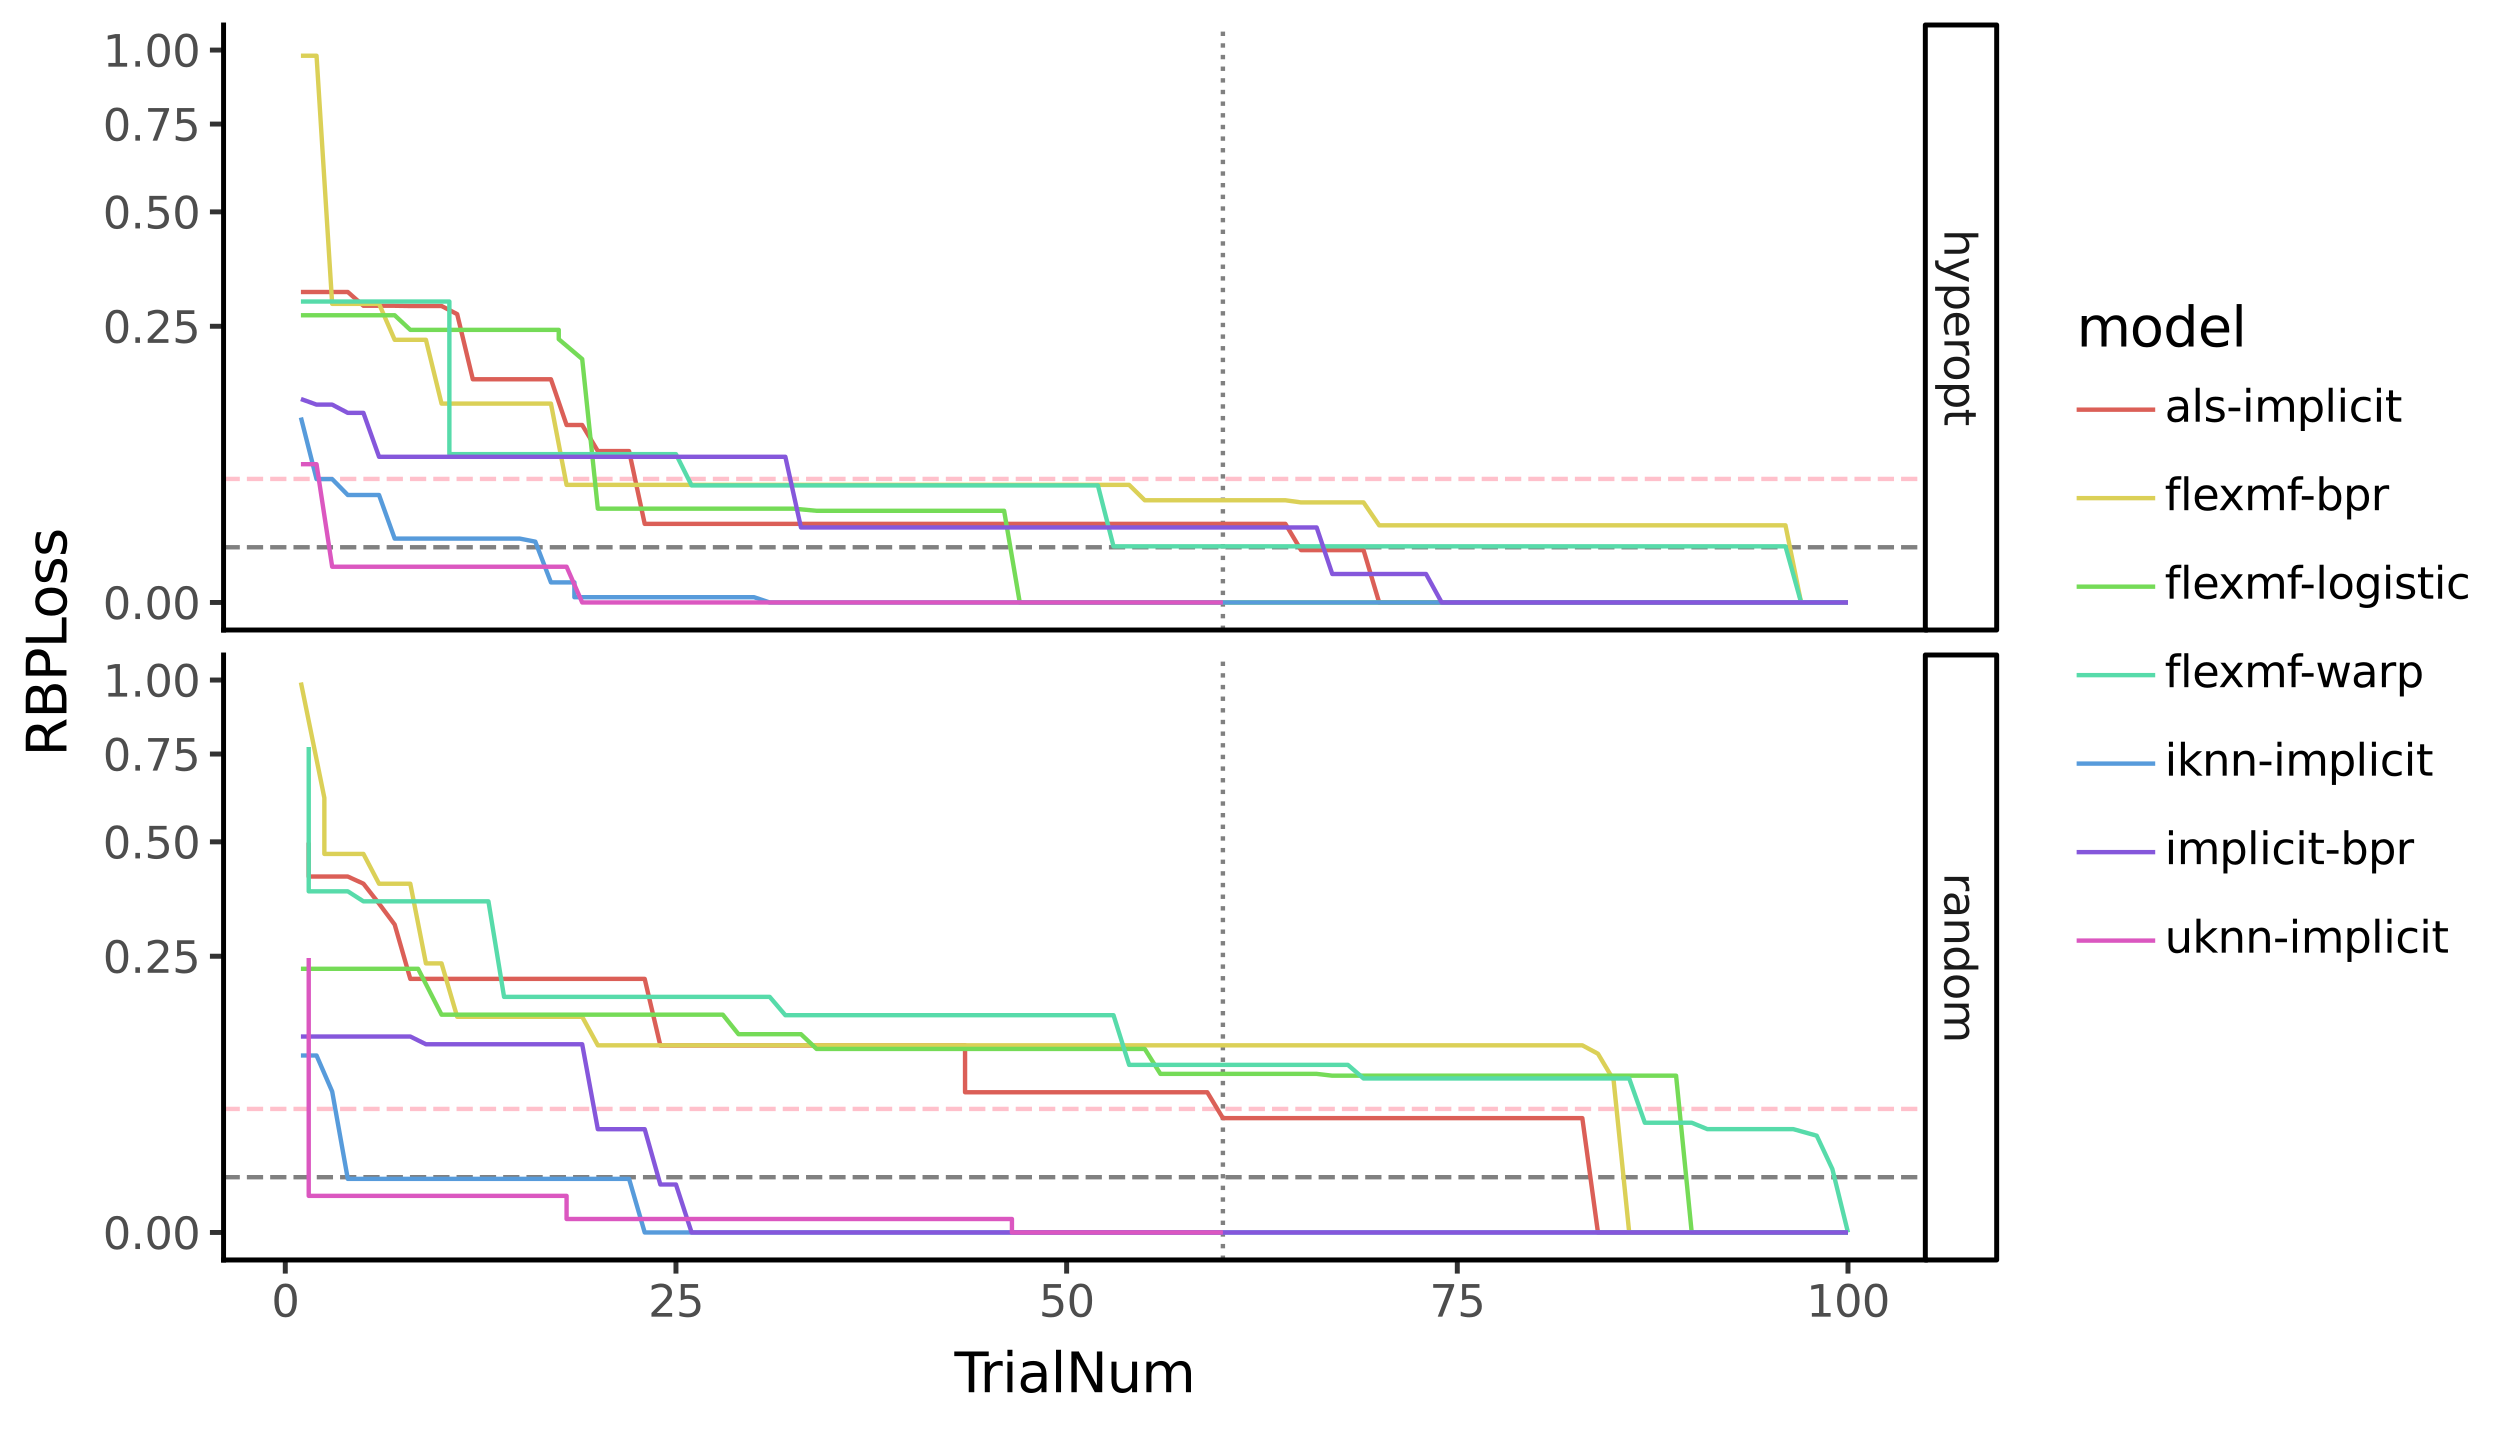 <svg xmlns:xlink="http://www.w3.org/1999/xlink" xmlns="http://www.w3.org/2000/svg" width="504pt" height="288pt" viewBox="0 0 504 288" version="1.1">
 <defs>
  <style type="text/css">*{stroke-linejoin: round; stroke-linecap: butt}</style>
 </defs>
 <g id="figure_1">
  <g id="patch_1">
   <path d="M 0 288  L 504 288  L 504 0  L 0 0  z " style="fill: #ffffff; stroke: #ffffff; stroke-linejoin: miter"/>
  </g>
  <g id="axes_1">
   <g id="patch_2">
    <path d="M 45.07 127.004  L 388.146 127.004  L 388.146 5.04  L 45.07 5.04  z " style="fill: #ffffff"/>
   </g>
   <g id="matplotlib.axis_1">
    <g id="xtick_1"/>
    <g id="xtick_2"/>
    <g id="xtick_3"/>
    <g id="xtick_4"/>
    <g id="xtick_5"/>
    <g id="xtick_6"/>
    <g id="xtick_7"/>
    <g id="xtick_8"/>
    <g id="xtick_9"/>
   </g>
   <g id="matplotlib.axis_2">
    <g id="ytick_1">
     <g id="line2d_1">
      <path d="M 45.07 121.46  " style="fill: none; stroke: #333333; stroke-width: 1.5; stroke-linecap: square"/>
      <defs>
       <path id="me109f61327" d="M 0 0  L -2.75 0  " style="stroke: #333333"/>
      </defs>
      <g>
       <use xlink:href="#me109f61327" x="45.07" y="121.46" style="fill: #333333; stroke: #333333"/>
      </g>
     </g>
     <g id="text_1">
      <!-- 0.00 -->
      <g style="fill: #4d4d4d" transform="translate(20.726 124.803) scale(0.088 -0.088)">
       <defs>
        <path id="DejaVuSans-30" d="M 2034 4250  Q 1547 4250 1301 3770  Q 1056 3291 1056 2328  Q 1056 1369 1301 889  Q 1547 409 2034 409  Q 2525 409 2770 889  Q 3016 1369 3016 2328  Q 3016 3291 2770 3770  Q 2525 4250 2034 4250  z M 2034 4750  Q 2819 4750 3233 4129  Q 3647 3509 3647 2328  Q 3647 1150 3233 529  Q 2819 -91 2034 -91  Q 1250 -91 836 529  Q 422 1150 422 2328  Q 422 3509 836 4129  Q 1250 4750 2034 4750  z " transform="scale(0.016)"/>
        <path id="DejaVuSans-2e" d="M 684 794  L 1344 794  L 1344 0  L 684 0  L 684 794  z " transform="scale(0.016)"/>
       </defs>
       <use xlink:href="#DejaVuSans-30"/>
       <use xlink:href="#DejaVuSans-2e" transform="translate(63.623 0)"/>
       <use xlink:href="#DejaVuSans-30" transform="translate(95.41 0)"/>
       <use xlink:href="#DejaVuSans-30" transform="translate(159.033 0)"/>
      </g>
     </g>
    </g>
    <g id="ytick_2">
     <g id="line2d_2">
      <path d="M 45.07 65.776  " style="fill: none; stroke: #333333; stroke-width: 1.5; stroke-linecap: square"/>
      <g>
       <use xlink:href="#me109f61327" x="45.07" y="65.776" style="fill: #333333; stroke: #333333"/>
      </g>
     </g>
     <g id="text_2">
      <!-- 0.25 -->
      <g style="fill: #4d4d4d" transform="translate(20.726 69.119) scale(0.088 -0.088)">
       <defs>
        <path id="DejaVuSans-32" d="M 1228 531  L 3431 531  L 3431 0  L 469 0  L 469 531  Q 828 903 1448 1529  Q 2069 2156 2228 2338  Q 2531 2678 2651 2914  Q 2772 3150 2772 3378  Q 2772 3750 2511 3984  Q 2250 4219 1831 4219  Q 1534 4219 1204 4116  Q 875 4013 500 3803  L 500 4441  Q 881 4594 1212 4672  Q 1544 4750 1819 4750  Q 2544 4750 2975 4387  Q 3406 4025 3406 3419  Q 3406 3131 3298 2873  Q 3191 2616 2906 2266  Q 2828 2175 2409 1742  Q 1991 1309 1228 531  z " transform="scale(0.016)"/>
        <path id="DejaVuSans-35" d="M 691 4666  L 3169 4666  L 3169 4134  L 1269 4134  L 1269 2991  Q 1406 3038 1543 3061  Q 1681 3084 1819 3084  Q 2600 3084 3056 2656  Q 3513 2228 3513 1497  Q 3513 744 3044 326  Q 2575 -91 1722 -91  Q 1428 -91 1123 -41  Q 819 9 494 109  L 494 744  Q 775 591 1075 516  Q 1375 441 1709 441  Q 2250 441 2565 725  Q 2881 1009 2881 1497  Q 2881 1984 2565 2268  Q 2250 2553 1709 2553  Q 1456 2553 1204 2497  Q 953 2441 691 2322  L 691 4666  z " transform="scale(0.016)"/>
       </defs>
       <use xlink:href="#DejaVuSans-30"/>
       <use xlink:href="#DejaVuSans-2e" transform="translate(63.623 0)"/>
       <use xlink:href="#DejaVuSans-32" transform="translate(95.41 0)"/>
       <use xlink:href="#DejaVuSans-35" transform="translate(159.033 0)"/>
      </g>
     </g>
    </g>
    <g id="ytick_3">
     <g id="line2d_3">
      <path d="M 45.07 42.711  " style="fill: none; stroke: #333333; stroke-width: 1.5; stroke-linecap: square"/>
      <g>
       <use xlink:href="#me109f61327" x="45.07" y="42.711" style="fill: #333333; stroke: #333333"/>
      </g>
     </g>
     <g id="text_3">
      <!-- 0.50 -->
      <g style="fill: #4d4d4d" transform="translate(20.726 46.054) scale(0.088 -0.088)">
       <use xlink:href="#DejaVuSans-30"/>
       <use xlink:href="#DejaVuSans-2e" transform="translate(63.623 0)"/>
       <use xlink:href="#DejaVuSans-35" transform="translate(95.41 0)"/>
       <use xlink:href="#DejaVuSans-30" transform="translate(159.033 0)"/>
      </g>
     </g>
    </g>
    <g id="ytick_4">
     <g id="line2d_4">
      <path d="M 45.07 25.012  " style="fill: none; stroke: #333333; stroke-width: 1.5; stroke-linecap: square"/>
      <g>
       <use xlink:href="#me109f61327" x="45.07" y="25.012" style="fill: #333333; stroke: #333333"/>
      </g>
     </g>
     <g id="text_4">
      <!-- 0.75 -->
      <g style="fill: #4d4d4d" transform="translate(20.726 28.355) scale(0.088 -0.088)">
       <defs>
        <path id="DejaVuSans-37" d="M 525 4666  L 3525 4666  L 3525 4397  L 1831 0  L 1172 0  L 2766 4134  L 525 4134  L 525 4666  z " transform="scale(0.016)"/>
       </defs>
       <use xlink:href="#DejaVuSans-30"/>
       <use xlink:href="#DejaVuSans-2e" transform="translate(63.623 0)"/>
       <use xlink:href="#DejaVuSans-37" transform="translate(95.41 0)"/>
       <use xlink:href="#DejaVuSans-35" transform="translate(159.033 0)"/>
      </g>
     </g>
    </g>
    <g id="ytick_5">
     <g id="line2d_5">
      <path d="M 45.07 10.092  " style="fill: none; stroke: #333333; stroke-width: 1.5; stroke-linecap: square"/>
      <g>
       <use xlink:href="#me109f61327" x="45.07" y="10.092" style="fill: #333333; stroke: #333333"/>
      </g>
     </g>
     <g id="text_5">
      <!-- 1.00 -->
      <g style="fill: #4d4d4d" transform="translate(20.726 13.435) scale(0.088 -0.088)">
       <defs>
        <path id="DejaVuSans-31" d="M 794 531  L 1825 531  L 1825 4091  L 703 3866  L 703 4441  L 1819 4666  L 2450 4666  L 2450 531  L 3481 531  L 3481 0  L 794 0  L 794 531  z " transform="scale(0.016)"/>
       </defs>
       <use xlink:href="#DejaVuSans-31"/>
       <use xlink:href="#DejaVuSans-2e" transform="translate(63.623 0)"/>
       <use xlink:href="#DejaVuSans-30" transform="translate(95.41 0)"/>
       <use xlink:href="#DejaVuSans-30" transform="translate(159.033 0)"/>
      </g>
     </g>
    </g>
    <g id="ytick_6"/>
    <g id="ytick_7"/>
    <g id="ytick_8"/>
    <g id="ytick_9"/>
   </g>
   <g id="LineCollection_1">
    <path d="M 246.536 127.004  L 246.536 5.04  " clip-path="url(#p99838b6c69)" style="fill: none; stroke-dasharray: 0.886,1.462; stroke-dashoffset: 0; stroke: #808080; stroke-width: 0.886"/>
   </g>
   <g id="LineCollection_2">
    <path d="M 45.07 110.323  L 388.146 110.323  " clip-path="url(#p99838b6c69)" style="fill: none; stroke-dasharray: 3.279,1.418; stroke-dashoffset: 0; stroke: #808080; stroke-width: 0.886"/>
   </g>
   <g id="LineCollection_3">
    <path d="M 45.07 96.557  L 388.146 96.557  " clip-path="url(#p99838b6c69)" style="fill: none; stroke-dasharray: 3.279,1.418; stroke-dashoffset: 0; stroke: #ffc0cb; stroke-width: 0.886"/>
   </g>
   <g id="line2d_6">
    <path d="M 60.664 58.865  L 63.814 58.865  L 66.965 58.865  L 70.115 58.865  L 73.266 61.642  L 76.416 61.642  L 79.566 61.642  L 82.717 61.692  L 85.867 61.692  L 89.017 61.692  L 92.168 63.332  L 95.318 76.46  L 98.469 76.46  L 101.619 76.46  L 104.769 76.46  L 107.92 76.46  L 111.07 76.46  L 114.221 85.68  L 117.371 85.68  L 120.521 90.94  L 123.672 90.94  L 126.822 90.94  L 129.972 105.611  L 133.123 105.611  L 136.273 105.611  L 139.424 105.611  L 142.574 105.611  L 145.724 105.611  L 148.875 105.611  L 152.025 105.611  L 155.175 105.611  L 158.326 105.611  L 161.476 105.611  L 164.627 105.611  L 167.777 105.611  L 170.927 105.611  L 174.078 105.611  L 178.803 105.611  L 178.803 105.611  L 183.529 105.611  L 186.679 105.611  L 189.83 105.611  L 192.98 105.611  L 196.13 105.611  L 199.281 105.611  L 202.431 105.611  L 205.582 105.611  L 208.732 105.611  L 211.882 105.611  L 215.033 105.611  L 218.183 105.611  L 221.333 105.611  L 224.484 105.611  L 227.634 105.611  L 230.785 105.611  L 233.935 105.611  L 237.085 105.611  L 240.236 105.611  L 243.386 105.611  L 246.536 105.611  L 249.687 105.611  L 254.412 105.611  L 254.412 105.611  L 259.138 105.611  L 262.288 110.902  L 265.439 110.902  L 268.589 110.902  L 271.74 110.902  L 274.89 110.902  L 278.04 121.46  L 281.191 121.46  L 284.341 121.46  L 287.491 121.46  L 290.642 121.46  L 293.792 121.46  L 296.943 121.46  L 300.093 121.46  L 303.243 121.46  L 306.394 121.46  L 309.544 121.46  L 312.694 121.46  L 315.845 121.46  L 320.57 121.46  L 320.57 121.46  L 325.296 121.46  L 328.446 121.46  L 331.597 121.46  L 334.747 121.46  L 337.898 121.46  L 341.048 121.46  L 344.198 121.46  L 347.349 121.46  L 350.499 121.46  L 353.649 121.46  L 356.8 121.46  L 359.95 121.46  L 363.101 121.46  L 366.251 121.46  L 369.401 121.46  L 372.552 121.46  " clip-path="url(#p99838b6c69)" style="fill: none; stroke: #db5f57; stroke-width: 0.886"/>
   </g>
   <g id="line2d_7">
    <path d="M 60.664 11.239  L 63.814 11.239  L 66.965 61.259  L 70.115 61.259  L 73.266 61.259  L 76.416 61.259  L 79.566 68.508  L 82.717 68.508  L 85.867 68.508  L 89.017 81.367  L 92.168 81.367  L 95.318 81.367  L 98.469 81.367  L 101.619 81.367  L 104.769 81.367  L 107.92 81.367  L 111.07 81.367  L 114.221 97.754  L 117.371 97.754  L 120.521 97.754  L 123.672 97.754  L 126.822 97.754  L 129.972 97.754  L 134.698 97.754  L 134.698 97.754  L 139.424 97.754  L 142.574 97.754  L 145.724 97.754  L 148.875 97.754  L 152.025 97.754  L 155.175 97.754  L 158.326 97.754  L 161.476 97.754  L 164.627 97.754  L 167.777 97.754  L 170.927 97.754  L 174.078 97.754  L 177.228 97.754  L 180.379 97.754  L 183.529 97.754  L 186.679 97.754  L 189.83 97.754  L 192.98 97.754  L 196.13 97.754  L 199.281 97.754  L 202.431 97.754  L 205.582 97.754  L 208.732 97.754  L 211.882 97.754  L 215.033 97.754  L 218.183 97.754  L 221.333 97.754  L 224.484 97.754  L 227.634 97.754  L 230.785 100.855  L 233.935 100.855  L 237.085 100.855  L 240.236 100.855  L 243.386 100.855  L 246.536 100.855  L 249.687 100.855  L 252.837 100.855  L 255.988 100.855  L 259.138 100.855  L 262.288 101.29  L 265.439 101.29  L 268.589 101.29  L 271.74 101.29  L 274.89 101.29  L 278.04 105.904  L 281.191 105.904  L 284.341 105.904  L 289.067 105.904  L 289.067 105.904  L 293.792 105.904  L 296.943 105.904  L 300.093 105.904  L 303.243 105.904  L 306.394 105.904  L 311.119 105.904  L 311.119 105.904  L 315.845 105.904  L 318.995 105.904  L 322.146 105.904  L 325.296 105.904  L 328.446 105.904  L 331.597 105.904  L 334.747 105.904  L 339.473 105.904  L 339.473 105.904  L 344.198 105.904  L 347.349 105.904  L 350.499 105.904  L 353.649 105.904  L 356.8 105.904  L 359.95 105.904  L 363.101 121.46  L 366.251 121.46  L 369.401 121.46  L 372.552 121.46  " clip-path="url(#p99838b6c69)" style="fill: none; stroke: #dbd057; stroke-width: 0.886"/>
   </g>
   <g id="line2d_8">
    <path d="M 60.664 63.558  L 63.814 63.558  L 66.965 63.558  L 70.115 63.558  L 73.266 63.558  L 76.416 63.558  L 79.566 63.558  L 82.717 66.501  L 85.867 66.501  L 89.017 66.501  L 92.168 66.501  L 95.318 66.501  L 98.469 66.501  L 101.619 66.501  L 104.769 66.501  L 107.92 66.501  L 112.645 66.501  L 112.645 68.38  L 117.371 72.39  L 120.521 102.542  L 123.672 102.542  L 126.822 102.542  L 129.972 102.542  L 133.123 102.542  L 136.273 102.542  L 139.424 102.542  L 142.574 102.542  L 145.724 102.542  L 148.875 102.542  L 152.025 102.542  L 155.175 102.542  L 159.901 102.542  L 159.901 102.542  L 164.627 102.978  L 169.352 102.978  L 169.352 102.978  L 174.078 102.978  L 177.228 102.978  L 180.379 102.978  L 183.529 102.978  L 186.679 102.978  L 189.83 102.978  L 192.98 102.978  L 196.13 102.978  L 199.281 102.978  L 202.431 102.978  L 205.582 121.46  L 208.732 121.46  L 211.882 121.46  L 215.033 121.46  L 218.183 121.46  L 221.333 121.46  L 224.484 121.46  L 227.634 121.46  L 230.785 121.46  L 235.51 121.46  L 235.51 121.46  L 240.236 121.46  L 243.386 121.46  L 246.536 121.46  L 249.687 121.46  L 252.837 121.46  L 255.988 121.46  L 259.138 121.46  L 263.864 121.46  L 263.864 121.46  L 268.589 121.46  L 271.74 121.46  L 274.89 121.46  L 279.615 121.46  L 279.615 121.46  L 284.341 121.46  L 287.491 121.46  L 290.642 121.46  L 293.792 121.46  L 298.518 121.46  L 298.518 121.46  L 303.243 121.46  L 306.394 121.46  L 309.544 121.46  L 312.694 121.46  L 315.845 121.46  L 318.995 121.46  L 322.146 121.46  L 325.296 121.46  L 328.446 121.46  L 331.597 121.46  L 334.747 121.46  L 337.898 121.46  L 341.048 121.46  L 344.198 121.46  L 347.349 121.46  L 350.499 121.46  L 353.649 121.46  L 356.8 121.46  L 359.95 121.46  L 363.101 121.46  L 366.251 121.46  L 370.977 121.46  L 370.977 121.46  " clip-path="url(#p99838b6c69)" style="fill: none; stroke: #75db57; stroke-width: 0.886"/>
   </g>
   <g id="line2d_9">
    <path d="M 60.664 60.788  L 63.814 60.788  L 66.965 60.788  L 70.115 60.788  L 73.266 60.788  L 77.991 60.788  L 77.991 60.788  L 82.717 60.788  L 85.867 60.788  L 90.593 60.788  L 90.593 91.554  L 95.318 91.554  L 98.469 91.554  L 101.619 91.554  L 104.769 91.554  L 107.92 91.554  L 111.07 91.554  L 114.221 91.554  L 117.371 91.554  L 120.521 91.554  L 123.672 91.554  L 126.822 91.554  L 129.972 91.554  L 133.123 91.554  L 136.273 91.554  L 139.424 97.858  L 142.574 97.858  L 145.724 97.858  L 148.875 97.858  L 152.025 97.858  L 155.175 97.858  L 158.326 97.858  L 161.476 97.858  L 164.627 97.858  L 167.777 97.858  L 170.927 97.858  L 174.078 97.858  L 177.228 97.858  L 180.379 97.858  L 183.529 97.858  L 186.679 97.858  L 189.83 97.858  L 192.98 97.858  L 196.13 97.858  L 199.281 97.858  L 202.431 97.858  L 205.582 97.858  L 208.732 97.858  L 211.882 97.858  L 215.033 97.858  L 218.183 97.858  L 221.333 97.858  L 224.484 110.142  L 227.634 110.142  L 230.785 110.142  L 233.935 110.142  L 237.085 110.142  L 240.236 110.142  L 243.386 110.142  L 248.112 110.142  L 248.112 110.142  L 252.837 110.142  L 255.988 110.142  L 259.138 110.142  L 262.288 110.142  L 265.439 110.142  L 268.589 110.142  L 271.74 110.142  L 274.89 110.142  L 278.04 110.142  L 281.191 110.142  L 284.341 110.142  L 287.491 110.142  L 290.642 110.142  L 293.792 110.142  L 296.943 110.142  L 300.093 110.142  L 303.243 110.142  L 306.394 110.142  L 309.544 110.142  L 312.694 110.142  L 315.845 110.142  L 318.995 110.142  L 322.146 110.142  L 325.296 110.142  L 328.446 110.142  L 331.597 110.142  L 336.322 110.142  L 336.322 110.142  L 341.048 110.142  L 344.198 110.142  L 347.349 110.142  L 350.499 110.142  L 353.649 110.142  L 356.8 110.142  L 359.95 110.142  L 363.101 121.46  L 366.251 121.46  L 370.977 121.46  L 370.977 121.46  " clip-path="url(#p99838b6c69)" style="fill: none; stroke: #57dbaa; stroke-width: 0.886"/>
   </g>
   <g id="line2d_10">
    <path d="M 60.664 84.167  L 63.814 96.582  L 66.965 96.582  L 70.115 99.796  L 73.266 99.796  L 76.416 99.796  L 79.566 108.579  L 82.717 108.579  L 85.867 108.579  L 89.017 108.579  L 92.168 108.579  L 95.318 108.579  L 98.469 108.579  L 101.619 108.579  L 104.769 108.579  L 107.92 109.199  L 111.07 117.408  L 115.796 117.408  L 115.796 120.4  L 120.521 120.4  L 123.672 120.4  L 126.822 120.4  L 129.972 120.4  L 133.123 120.4  L 136.273 120.4  L 139.424 120.4  L 142.574 120.4  L 145.724 120.4  L 148.875 120.4  L 152.025 120.4  L 155.175 121.46  L 158.326 121.46  L 161.476 121.46  L 164.627 121.46  L 167.777 121.46  L 170.927 121.46  L 174.078 121.46  L 177.228 121.46  L 180.379 121.46  L 183.529 121.46  L 186.679 121.46  L 189.83 121.46  L 192.98 121.46  L 196.13 121.46  L 199.281 121.46  L 202.431 121.46  L 205.582 121.46  L 208.732 121.46  L 211.882 121.46  L 215.033 121.46  L 219.758 121.46  L 219.758 121.46  L 224.484 121.46  L 227.634 121.46  L 230.785 121.46  L 233.935 121.46  L 237.085 121.46  L 240.236 121.46  L 243.386 121.46  L 246.536 121.46  L 249.687 121.46  L 252.837 121.46  L 255.988 121.46  L 259.138 121.46  L 262.288 121.46  L 265.439 121.46  L 268.589 121.46  L 271.74 121.46  L 274.89 121.46  L 278.04 121.46  L 281.191 121.46  L 284.341 121.46  L 287.491 121.46  L 290.642 121.46  L 293.792 121.46  L 296.943 121.46  L 300.093 121.46  L 303.243 121.46  L 306.394 121.46  L 309.544 121.46  L 312.694 121.46  L 315.845 121.46  L 318.995 121.46  L 322.146 121.46  L 325.296 121.46  L 328.446 121.46  L 331.597 121.46  L 334.747 121.46  L 337.898 121.46  L 341.048 121.46  L 344.198 121.46  L 347.349 121.46  L 350.499 121.46  L 353.649 121.46  L 356.8 121.46  L 359.95 121.46  L 363.101 121.46  L 366.251 121.46  L 369.401 121.46  L 372.552 121.46  " clip-path="url(#p99838b6c69)" style="fill: none; stroke: #579bdb; stroke-width: 0.886"/>
   </g>
   <g id="line2d_11">
    <path d="M 60.664 80.441  L 63.814 81.573  L 66.965 81.573  L 70.115 83.238  L 73.266 83.238  L 76.416 92.092  L 79.566 92.092  L 82.717 92.092  L 85.867 92.092  L 89.017 92.092  L 92.168 92.092  L 95.318 92.092  L 98.469 92.092  L 101.619 92.092  L 104.769 92.092  L 107.92 92.092  L 111.07 92.092  L 114.221 92.092  L 117.371 92.092  L 120.521 92.092  L 123.672 92.092  L 126.822 92.092  L 129.972 92.092  L 133.123 92.092  L 137.848 92.092  L 137.848 92.092  L 142.574 92.092  L 145.724 92.092  L 148.875 92.092  L 153.6 92.092  L 153.6 92.092  L 158.326 92.092  L 161.476 106.339  L 166.202 106.339  L 166.202 106.339  L 170.927 106.339  L 174.078 106.339  L 177.228 106.339  L 180.379 106.339  L 183.529 106.339  L 186.679 106.339  L 189.83 106.339  L 192.98 106.339  L 196.13 106.339  L 199.281 106.339  L 202.431 106.339  L 205.582 106.339  L 208.732 106.339  L 211.882 106.339  L 216.608 106.339  L 216.608 106.339  L 221.333 106.339  L 224.484 106.339  L 227.634 106.339  L 230.785 106.339  L 233.935 106.339  L 237.085 106.339  L 240.236 106.339  L 243.386 106.339  L 248.112 106.339  L 248.112 106.339  L 252.837 106.339  L 255.988 106.339  L 259.138 106.339  L 262.288 106.339  L 265.439 106.339  L 268.589 115.72  L 273.315 115.72  L 273.315 115.72  L 278.04 115.72  L 281.191 115.72  L 284.341 115.72  L 287.491 115.72  L 290.642 121.46  L 293.792 121.46  L 296.943 121.46  L 300.093 121.46  L 303.243 121.46  L 306.394 121.46  L 309.544 121.46  L 312.694 121.46  L 317.42 121.46  L 317.42 121.46  L 322.146 121.46  L 325.296 121.46  L 331.597 121.46  L 331.597 121.46  L 331.597 121.46  L 337.898 121.46  L 341.048 121.46  L 347.349 121.46  L 347.349 121.46  L 347.349 121.46  L 353.649 121.46  L 356.8 121.46  L 359.95 121.46  L 363.101 121.46  L 366.251 121.46  L 369.401 121.46  L 372.552 121.46  " clip-path="url(#p99838b6c69)" style="fill: none; stroke: #8557db; stroke-width: 0.886"/>
   </g>
   <g id="line2d_12">
    <path d="M 60.664 93.585  L 63.814 93.585  L 66.965 114.25  L 70.115 114.25  L 73.266 114.25  L 76.416 114.25  L 79.566 114.25  L 82.717 114.25  L 85.867 114.25  L 89.017 114.25  L 92.168 114.25  L 95.318 114.25  L 98.469 114.25  L 101.619 114.25  L 104.769 114.25  L 107.92 114.25  L 111.07 114.25  L 114.221 114.25  L 117.371 121.46  L 120.521 121.46  L 123.672 121.46  L 126.822 121.46  L 129.972 121.46  L 133.123 121.46  L 136.273 121.46  L 139.424 121.46  L 144.149 121.46  L 144.149 121.46  L 148.875 121.46  L 152.025 121.46  L 155.175 121.46  L 158.326 121.46  L 161.476 121.46  L 166.202 121.46  L 166.202 121.46  L 170.927 121.46  L 175.653 121.46  L 175.653 121.46  L 180.379 121.46  L 183.529 121.46  L 186.679 121.46  L 189.83 121.46  L 192.98 121.46  L 196.13 121.46  L 199.281 121.46  L 202.431 121.46  L 205.582 121.46  L 208.732 121.46  L 211.882 121.46  L 215.033 121.46  L 218.183 121.46  L 221.333 121.46  L 224.484 121.46  L 227.634 121.46  L 230.785 121.46  L 233.935 121.46  L 237.085 121.46  L 240.236 121.46  L 243.386 121.46  L 246.536 121.46  " clip-path="url(#p99838b6c69)" style="fill: none; stroke: #db57c0; stroke-width: 0.886"/>
   </g>
   <g id="patch_3">
    <path d="M 45.07 127.004  L 45.07 5.04  " style="fill: none; stroke: #000000; stroke-linejoin: miter; stroke-linecap: square"/>
   </g>
   <g id="patch_4">
    <path d="M 45.07 127.004  L 388.146 127.004  " style="fill: none; stroke: #000000; stroke-linejoin: miter; stroke-linecap: square"/>
   </g>
  </g>
  <g id="axes_2">
   <g id="patch_5">
    <path d="M 45.07 254.007  L 388.146 254.007  L 388.146 132.044  L 45.07 132.044  z " style="fill: #ffffff"/>
   </g>
   <g id="matplotlib.axis_3">
    <g id="xtick_10">
     <g id="line2d_13">
      <path d="M 57.514 254.007  " style="fill: none; stroke: #333333; stroke-width: 1.5; stroke-linecap: square"/>
      <defs>
       <path id="m4d632c960d" d="M 0 0  L 0 2.75  " style="stroke: #333333"/>
      </defs>
      <g>
       <use xlink:href="#m4d632c960d" x="57.514" y="254.007" style="fill: #333333; stroke: #333333"/>
      </g>
     </g>
     <g id="text_6">
      <!-- 0 -->
      <g style="fill: #4d4d4d" transform="translate(54.714 265.444) scale(0.088 -0.088)">
       <use xlink:href="#DejaVuSans-30"/>
      </g>
     </g>
    </g>
    <g id="xtick_11">
     <g id="line2d_14">
      <path d="M 136.273 254.007  " style="fill: none; stroke: #333333; stroke-width: 1.5; stroke-linecap: square"/>
      <g>
       <use xlink:href="#m4d632c960d" x="136.273" y="254.007" style="fill: #333333; stroke: #333333"/>
      </g>
     </g>
     <g id="text_7">
      <!-- 25 -->
      <g style="fill: #4d4d4d" transform="translate(130.674 265.444) scale(0.088 -0.088)">
       <use xlink:href="#DejaVuSans-32"/>
       <use xlink:href="#DejaVuSans-35" transform="translate(63.623 0)"/>
      </g>
     </g>
    </g>
    <g id="xtick_12">
     <g id="line2d_15">
      <path d="M 215.033 254.007  " style="fill: none; stroke: #333333; stroke-width: 1.5; stroke-linecap: square"/>
      <g>
       <use xlink:href="#m4d632c960d" x="215.033" y="254.007" style="fill: #333333; stroke: #333333"/>
      </g>
     </g>
     <g id="text_8">
      <!-- 50 -->
      <g style="fill: #4d4d4d" transform="translate(209.434 265.444) scale(0.088 -0.088)">
       <use xlink:href="#DejaVuSans-35"/>
       <use xlink:href="#DejaVuSans-30" transform="translate(63.623 0)"/>
      </g>
     </g>
    </g>
    <g id="xtick_13">
     <g id="line2d_16">
      <path d="M 293.792 254.007  " style="fill: none; stroke: #333333; stroke-width: 1.5; stroke-linecap: square"/>
      <g>
       <use xlink:href="#m4d632c960d" x="293.792" y="254.007" style="fill: #333333; stroke: #333333"/>
      </g>
     </g>
     <g id="text_9">
      <!-- 75 -->
      <g style="fill: #4d4d4d" transform="translate(288.193 265.444) scale(0.088 -0.088)">
       <use xlink:href="#DejaVuSans-37"/>
       <use xlink:href="#DejaVuSans-35" transform="translate(63.623 0)"/>
      </g>
     </g>
    </g>
    <g id="xtick_14">
     <g id="line2d_17">
      <path d="M 372.552 254.007  " style="fill: none; stroke: #333333; stroke-width: 1.5; stroke-linecap: square"/>
      <g>
       <use xlink:href="#m4d632c960d" x="372.552" y="254.007" style="fill: #333333; stroke: #333333"/>
      </g>
     </g>
     <g id="text_10">
      <!-- 100 -->
      <g style="fill: #4d4d4d" transform="translate(364.153 265.444) scale(0.088 -0.088)">
       <use xlink:href="#DejaVuSans-31"/>
       <use xlink:href="#DejaVuSans-30" transform="translate(63.623 0)"/>
       <use xlink:href="#DejaVuSans-30" transform="translate(127.246 0)"/>
      </g>
     </g>
    </g>
    <g id="xtick_15"/>
    <g id="xtick_16"/>
    <g id="xtick_17"/>
    <g id="xtick_18"/>
   </g>
   <g id="matplotlib.axis_4">
    <g id="ytick_10">
     <g id="line2d_18">
      <path d="M 45.07 248.464  " style="fill: none; stroke: #333333; stroke-width: 1.5; stroke-linecap: square"/>
      <g>
       <use xlink:href="#me109f61327" x="45.07" y="248.464" style="fill: #333333; stroke: #333333"/>
      </g>
     </g>
     <g id="text_11">
      <!-- 0.00 -->
      <g style="fill: #4d4d4d" transform="translate(20.726 251.807) scale(0.088 -0.088)">
       <use xlink:href="#DejaVuSans-30"/>
       <use xlink:href="#DejaVuSans-2e" transform="translate(63.623 0)"/>
       <use xlink:href="#DejaVuSans-30" transform="translate(95.41 0)"/>
       <use xlink:href="#DejaVuSans-30" transform="translate(159.033 0)"/>
      </g>
     </g>
    </g>
    <g id="ytick_11">
     <g id="line2d_19">
      <path d="M 45.07 192.779  " style="fill: none; stroke: #333333; stroke-width: 1.5; stroke-linecap: square"/>
      <g>
       <use xlink:href="#me109f61327" x="45.07" y="192.779" style="fill: #333333; stroke: #333333"/>
      </g>
     </g>
     <g id="text_12">
      <!-- 0.25 -->
      <g style="fill: #4d4d4d" transform="translate(20.726 196.123) scale(0.088 -0.088)">
       <use xlink:href="#DejaVuSans-30"/>
       <use xlink:href="#DejaVuSans-2e" transform="translate(63.623 0)"/>
       <use xlink:href="#DejaVuSans-32" transform="translate(95.41 0)"/>
       <use xlink:href="#DejaVuSans-35" transform="translate(159.033 0)"/>
      </g>
     </g>
    </g>
    <g id="ytick_12">
     <g id="line2d_20">
      <path d="M 45.07 169.714  " style="fill: none; stroke: #333333; stroke-width: 1.5; stroke-linecap: square"/>
      <g>
       <use xlink:href="#me109f61327" x="45.07" y="169.714" style="fill: #333333; stroke: #333333"/>
      </g>
     </g>
     <g id="text_13">
      <!-- 0.50 -->
      <g style="fill: #4d4d4d" transform="translate(20.726 173.058) scale(0.088 -0.088)">
       <use xlink:href="#DejaVuSans-30"/>
       <use xlink:href="#DejaVuSans-2e" transform="translate(63.623 0)"/>
       <use xlink:href="#DejaVuSans-35" transform="translate(95.41 0)"/>
       <use xlink:href="#DejaVuSans-30" transform="translate(159.033 0)"/>
      </g>
     </g>
    </g>
    <g id="ytick_13">
     <g id="line2d_21">
      <path d="M 45.07 152.016  " style="fill: none; stroke: #333333; stroke-width: 1.5; stroke-linecap: square"/>
      <g>
       <use xlink:href="#me109f61327" x="45.07" y="152.016" style="fill: #333333; stroke: #333333"/>
      </g>
     </g>
     <g id="text_14">
      <!-- 0.75 -->
      <g style="fill: #4d4d4d" transform="translate(20.726 155.359) scale(0.088 -0.088)">
       <use xlink:href="#DejaVuSans-30"/>
       <use xlink:href="#DejaVuSans-2e" transform="translate(63.623 0)"/>
       <use xlink:href="#DejaVuSans-37" transform="translate(95.41 0)"/>
       <use xlink:href="#DejaVuSans-35" transform="translate(159.033 0)"/>
      </g>
     </g>
    </g>
    <g id="ytick_14">
     <g id="line2d_22">
      <path d="M 45.07 137.095  " style="fill: none; stroke: #333333; stroke-width: 1.5; stroke-linecap: square"/>
      <g>
       <use xlink:href="#me109f61327" x="45.07" y="137.095" style="fill: #333333; stroke: #333333"/>
      </g>
     </g>
     <g id="text_15">
      <!-- 1.00 -->
      <g style="fill: #4d4d4d" transform="translate(20.726 140.439) scale(0.088 -0.088)">
       <use xlink:href="#DejaVuSans-31"/>
       <use xlink:href="#DejaVuSans-2e" transform="translate(63.623 0)"/>
       <use xlink:href="#DejaVuSans-30" transform="translate(95.41 0)"/>
       <use xlink:href="#DejaVuSans-30" transform="translate(159.033 0)"/>
      </g>
     </g>
    </g>
    <g id="ytick_15"/>
    <g id="ytick_16"/>
    <g id="ytick_17"/>
    <g id="ytick_18"/>
   </g>
   <g id="LineCollection_4">
    <path d="M 246.536 254.007  L 246.536 132.044  " clip-path="url(#p951d6705b6)" style="fill: none; stroke-dasharray: 0.886,1.462; stroke-dashoffset: 0; stroke: #808080; stroke-width: 0.886"/>
   </g>
   <g id="LineCollection_5">
    <path d="M 45.07 237.327  L 388.146 237.327  " clip-path="url(#p951d6705b6)" style="fill: none; stroke-dasharray: 3.279,1.418; stroke-dashoffset: 0; stroke: #808080; stroke-width: 0.886"/>
   </g>
   <g id="LineCollection_6">
    <path d="M 45.07 223.561  L 388.146 223.561  " clip-path="url(#p951d6705b6)" style="fill: none; stroke-dasharray: 3.279,1.418; stroke-dashoffset: 0; stroke: #ffc0cb; stroke-width: 0.886"/>
   </g>
   <g id="line2d_23">
    <path d="M 62.239 169.872  L 62.239 176.713  L 66.965 176.713  L 70.115 176.713  L 73.266 178.15  L 76.416 182.172  L 79.566 186.396  L 82.717 197.346  L 85.867 197.346  L 89.017 197.346  L 92.168 197.346  L 95.318 197.346  L 98.469 197.346  L 101.619 197.346  L 104.769 197.346  L 107.92 197.346  L 111.07 197.346  L 114.221 197.346  L 117.371 197.346  L 120.521 197.346  L 123.672 197.346  L 126.822 197.346  L 129.972 197.346  L 133.123 210.761  L 136.273 210.761  L 139.424 210.761  L 142.574 210.761  L 145.724 210.761  L 148.875 210.761  L 152.025 210.761  L 155.175 210.761  L 158.326 210.761  L 161.476 210.761  L 164.627 210.761  L 167.777 210.761  L 170.927 210.761  L 174.078 210.761  L 177.228 210.761  L 180.379 210.761  L 183.529 210.761  L 186.679 210.761  L 189.83 210.761  L 194.555 210.761  L 194.555 220.196  L 199.281 220.196  L 202.431 220.196  L 205.582 220.196  L 208.732 220.196  L 211.882 220.196  L 215.033 220.196  L 218.183 220.196  L 221.333 220.196  L 224.484 220.196  L 227.634 220.196  L 230.785 220.196  L 233.935 220.196  L 237.085 220.196  L 240.236 220.196  L 243.386 220.196  L 246.536 225.419  L 249.687 225.419  L 252.837 225.419  L 255.988 225.419  L 259.138 225.419  L 262.288 225.419  L 265.439 225.419  L 268.589 225.419  L 271.74 225.419  L 274.89 225.419  L 278.04 225.419  L 281.191 225.419  L 284.341 225.419  L 287.491 225.419  L 290.642 225.419  L 293.792 225.419  L 296.943 225.419  L 301.668 225.419  L 301.668 225.419  L 306.394 225.419  L 309.544 225.419  L 312.694 225.419  L 315.845 225.419  L 318.995 225.419  L 322.146 248.464  L 325.296 248.464  L 328.446 248.464  L 331.597 248.464  L 334.747 248.464  L 337.898 248.464  L 341.048 248.464  L 344.198 248.464  L 347.349 248.464  L 350.499 248.464  L 353.649 248.464  L 356.8 248.464  L 359.95 248.464  L 363.101 248.464  L 366.251 248.464  L 369.401 248.464  L 372.552 248.464  " clip-path="url(#p951d6705b6)" style="fill: none; stroke: #db5f57; stroke-width: 0.886"/>
   </g>
   <g id="line2d_24">
    <path d="M 60.664 137.587  L 65.39 160.852  L 65.39 172.148  L 70.115 172.148  L 73.266 172.148  L 76.416 178.16  L 79.566 178.16  L 82.717 178.16  L 85.867 194.222  L 89.017 194.222  L 92.168 204.983  L 95.318 204.983  L 98.469 204.983  L 101.619 204.983  L 104.769 204.983  L 107.92 204.983  L 112.645 204.983  L 112.645 204.983  L 117.371 204.983  L 120.521 210.737  L 123.672 210.737  L 126.822 210.737  L 129.972 210.737  L 133.123 210.737  L 136.273 210.737  L 139.424 210.737  L 142.574 210.737  L 145.724 210.737  L 148.875 210.737  L 152.025 210.737  L 155.175 210.737  L 158.326 210.737  L 161.476 210.737  L 164.627 210.737  L 167.777 210.737  L 170.927 210.737  L 174.078 210.737  L 177.228 210.737  L 180.379 210.737  L 183.529 210.737  L 186.679 210.737  L 189.83 210.737  L 192.98 210.737  L 196.13 210.737  L 199.281 210.737  L 202.431 210.737  L 205.582 210.737  L 208.732 210.737  L 211.882 210.737  L 215.033 210.737  L 218.183 210.737  L 221.333 210.737  L 224.484 210.737  L 227.634 210.737  L 230.785 210.737  L 233.935 210.737  L 237.085 210.737  L 240.236 210.737  L 243.386 210.737  L 246.536 210.737  L 249.687 210.737  L 254.412 210.737  L 254.412 210.737  L 259.138 210.737  L 262.288 210.737  L 265.439 210.737  L 268.589 210.737  L 271.74 210.737  L 274.89 210.737  L 278.04 210.737  L 281.191 210.737  L 284.341 210.737  L 287.491 210.737  L 290.642 210.737  L 293.792 210.737  L 296.943 210.737  L 300.093 210.737  L 303.243 210.737  L 306.394 210.737  L 309.544 210.737  L 312.694 210.737  L 315.845 210.737  L 318.995 210.737  L 322.146 212.431  L 325.296 217.72  L 328.446 248.464  L 331.597 248.464  L 334.747 248.464  L 337.898 248.464  L 341.048 248.464  L 344.198 248.464  L 347.349 248.464  L 350.499 248.464  L 355.225 248.464  L 355.225 248.464  L 359.95 248.464  L 363.101 248.464  L 366.251 248.464  L 369.401 248.464  L 372.552 248.464  " clip-path="url(#p951d6705b6)" style="fill: none; stroke: #dbd057; stroke-width: 0.886"/>
   </g>
   <g id="line2d_25">
    <path d="M 60.664 195.307  L 63.814 195.307  L 66.965 195.307  L 70.115 195.307  L 73.266 195.307  L 76.416 195.307  L 79.566 195.307  L 84.292 195.307  L 84.292 195.307  L 89.017 204.562  L 92.168 204.562  L 95.318 204.562  L 98.469 204.562  L 101.619 204.562  L 104.769 204.562  L 109.495 204.562  L 109.495 204.562  L 114.221 204.562  L 117.371 204.562  L 122.096 204.562  L 122.096 204.562  L 126.822 204.562  L 129.972 204.562  L 133.123 204.562  L 136.273 204.562  L 139.424 204.562  L 142.574 204.562  L 145.724 204.562  L 148.875 208.491  L 152.025 208.491  L 155.175 208.491  L 158.326 208.491  L 161.476 208.491  L 164.627 211.468  L 167.777 211.468  L 170.927 211.468  L 174.078 211.468  L 177.228 211.468  L 180.379 211.468  L 183.529 211.468  L 186.679 211.468  L 189.83 211.468  L 192.98 211.468  L 196.13 211.468  L 199.281 211.468  L 202.431 211.468  L 205.582 211.468  L 208.732 211.468  L 211.882 211.468  L 215.033 211.468  L 218.183 211.468  L 221.333 211.468  L 224.484 211.468  L 227.634 211.468  L 230.785 211.468  L 233.935 216.493  L 237.085 216.493  L 240.236 216.493  L 243.386 216.493  L 246.536 216.493  L 249.687 216.493  L 252.837 216.493  L 255.988 216.493  L 259.138 216.493  L 262.288 216.493  L 265.439 216.493  L 268.589 216.859  L 271.74 216.859  L 274.89 216.859  L 278.04 216.859  L 281.191 216.859  L 284.341 216.859  L 287.491 216.859  L 290.642 216.859  L 295.367 216.859  L 295.367 216.859  L 301.668 216.859  L 301.668 216.859  L 306.394 216.859  L 309.544 216.859  L 312.694 216.859  L 315.845 216.859  L 318.995 216.859  L 322.146 216.859  L 325.296 216.859  L 330.022 216.859  L 330.022 216.859  L 334.747 216.859  L 337.898 216.859  L 341.048 248.464  L 344.198 248.464  L 347.349 248.464  L 350.499 248.464  L 353.649 248.464  L 356.8 248.464  L 359.95 248.464  L 363.101 248.464  L 366.251 248.464  L 369.401 248.464  L 372.552 248.464  " clip-path="url(#p951d6705b6)" style="fill: none; stroke: #75db57; stroke-width: 0.886"/>
   </g>
   <g id="line2d_26">
    <path d="M 62.239 150.596  L 62.239 179.692  L 66.965 179.692  L 70.115 179.692  L 73.266 181.714  L 76.416 181.714  L 79.566 181.714  L 82.717 181.714  L 85.867 181.714  L 89.017 181.714  L 92.168 181.714  L 95.318 181.714  L 98.469 181.714  L 101.619 200.974  L 104.769 200.974  L 107.92 200.974  L 111.07 200.974  L 114.221 200.974  L 117.371 200.974  L 120.521 200.974  L 123.672 200.974  L 128.397 200.974  L 128.397 200.974  L 133.123 200.974  L 136.273 200.974  L 139.424 200.974  L 142.574 200.974  L 147.3 200.974  L 147.3 200.974  L 152.025 200.974  L 155.175 200.974  L 158.326 204.668  L 161.476 204.668  L 164.627 204.668  L 167.777 204.668  L 170.927 204.668  L 174.078 204.668  L 177.228 204.668  L 180.379 204.668  L 183.529 204.668  L 186.679 204.668  L 189.83 204.668  L 192.98 204.668  L 196.13 204.668  L 199.281 204.668  L 204.006 204.668  L 204.006 204.668  L 208.732 204.668  L 211.882 204.668  L 215.033 204.668  L 218.183 204.668  L 221.333 204.668  L 224.484 204.668  L 227.634 214.682  L 230.785 214.682  L 233.935 214.682  L 237.085 214.682  L 240.236 214.682  L 243.386 214.682  L 246.536 214.682  L 251.262 214.682  L 251.262 214.682  L 255.988 214.682  L 259.138 214.682  L 262.288 214.682  L 265.439 214.682  L 268.589 214.682  L 271.74 214.682  L 274.89 217.42  L 278.04 217.42  L 281.191 217.42  L 284.341 217.42  L 287.491 217.42  L 290.642 217.42  L 293.792 217.42  L 296.943 217.42  L 301.668 217.42  L 301.668 217.42  L 306.394 217.42  L 309.544 217.42  L 312.694 217.42  L 315.845 217.42  L 318.995 217.42  L 322.146 217.42  L 325.296 217.42  L 328.446 217.42  L 331.597 226.344  L 334.747 226.344  L 337.898 226.344  L 341.048 226.344  L 344.198 227.634  L 347.349 227.634  L 350.499 227.634  L 353.649 227.634  L 356.8 227.634  L 361.525 227.634  L 361.525 227.634  L 366.251 228.955  L 369.401 235.668  L 372.552 248.464  " clip-path="url(#p951d6705b6)" style="fill: none; stroke: #57dbaa; stroke-width: 0.886"/>
   </g>
   <g id="line2d_27">
    <path d="M 60.664 212.789  L 63.814 212.789  L 66.965 220.046  L 70.115 237.662  L 73.266 237.662  L 76.416 237.662  L 79.566 237.662  L 82.717 237.662  L 85.867 237.662  L 89.017 237.662  L 93.743 237.662  L 93.743 237.662  L 98.469 237.662  L 101.619 237.662  L 104.769 237.662  L 107.92 237.662  L 111.07 237.662  L 114.221 237.662  L 117.371 237.662  L 120.521 237.662  L 123.672 237.662  L 126.822 237.662  L 129.972 248.464  L 133.123 248.464  L 136.273 248.464  L 139.424 248.464  L 142.574 248.464  L 145.724 248.464  L 148.875 248.464  L 152.025 248.464  L 155.175 248.464  L 158.326 248.464  L 161.476 248.464  L 164.627 248.464  L 167.777 248.464  L 170.927 248.464  L 174.078 248.464  L 177.228 248.464  L 181.954 248.464  L 181.954 248.464  L 186.679 248.464  L 189.83 248.464  L 192.98 248.464  L 196.13 248.464  L 199.281 248.464  L 202.431 248.464  L 205.582 248.464  L 208.732 248.464  L 211.882 248.464  L 215.033 248.464  L 218.183 248.464  L 221.333 248.464  L 224.484 248.464  L 227.634 248.464  L 230.785 248.464  L 233.935 248.464  L 237.085 248.464  L 240.236 248.464  L 243.386 248.464  L 246.536 248.464  L 249.687 248.464  L 252.837 248.464  L 255.988 248.464  L 259.138 248.464  L 262.288 248.464  L 265.439 248.464  L 268.589 248.464  L 271.74 248.464  L 274.89 248.464  L 278.04 248.464  L 281.191 248.464  L 284.341 248.464  L 287.491 248.464  L 290.642 248.464  L 293.792 248.464  L 296.943 248.464  L 300.093 248.464  L 304.819 248.464  L 304.819 248.464  L 309.544 248.464  L 312.694 248.464  L 315.845 248.464  L 318.995 248.464  L 322.146 248.464  L 325.296 248.464  L 328.446 248.464  L 331.597 248.464  L 334.747 248.464  L 337.898 248.464  L 341.048 248.464  L 344.198 248.464  L 347.349 248.464  L 350.499 248.464  L 353.649 248.464  L 356.8 248.464  L 359.95 248.464  L 363.101 248.464  L 366.251 248.464  L 369.401 248.464  L 372.552 248.464  " clip-path="url(#p951d6705b6)" style="fill: none; stroke: #579bdb; stroke-width: 0.886"/>
   </g>
   <g id="line2d_28">
    <path d="M 60.664 208.964  L 63.814 208.964  L 66.965 208.964  L 70.115 208.964  L 73.266 208.964  L 76.416 208.964  L 79.566 208.964  L 82.717 208.964  L 85.867 210.523  L 89.017 210.523  L 92.168 210.523  L 95.318 210.523  L 98.469 210.523  L 101.619 210.523  L 104.769 210.523  L 107.92 210.523  L 111.07 210.523  L 114.221 210.523  L 117.371 210.523  L 120.521 227.642  L 123.672 227.642  L 126.822 227.642  L 129.972 227.642  L 133.123 238.795  L 136.273 238.795  L 139.424 248.464  L 142.574 248.464  L 145.724 248.464  L 148.875 248.464  L 152.025 248.464  L 155.175 248.464  L 158.326 248.464  L 161.476 248.464  L 164.627 248.464  L 167.777 248.464  L 170.927 248.464  L 174.078 248.464  L 177.228 248.464  L 180.379 248.464  L 183.529 248.464  L 186.679 248.464  L 189.83 248.464  L 192.98 248.464  L 196.13 248.464  L 199.281 248.464  L 202.431 248.464  L 205.582 248.464  L 208.732 248.464  L 211.882 248.464  L 215.033 248.464  L 218.183 248.464  L 221.333 248.464  L 224.484 248.464  L 227.634 248.464  L 230.785 248.464  L 233.935 248.464  L 237.085 248.464  L 240.236 248.464  L 243.386 248.464  L 246.536 248.464  L 249.687 248.464  L 252.837 248.464  L 255.988 248.464  L 259.138 248.464  L 262.288 248.464  L 265.439 248.464  L 268.589 248.464  L 271.74 248.464  L 274.89 248.464  L 278.04 248.464  L 281.191 248.464  L 284.341 248.464  L 287.491 248.464  L 290.642 248.464  L 293.792 248.464  L 296.943 248.464  L 300.093 248.464  L 303.243 248.464  L 306.394 248.464  L 309.544 248.464  L 312.694 248.464  L 315.845 248.464  L 318.995 248.464  L 322.146 248.464  L 325.296 248.464  L 328.446 248.464  L 331.597 248.464  L 334.747 248.464  L 337.898 248.464  L 341.048 248.464  L 344.198 248.464  L 347.349 248.464  L 350.499 248.464  L 353.649 248.464  L 356.8 248.464  L 359.95 248.464  L 363.101 248.464  L 366.251 248.464  L 369.401 248.464  L 372.552 248.464  " clip-path="url(#p951d6705b6)" style="fill: none; stroke: #8557db; stroke-width: 0.886"/>
   </g>
   <g id="line2d_29">
    <path d="M 62.239 193.133  L 62.239 241.088  L 68.54 241.088  L 68.54 241.088  L 73.266 241.088  L 76.416 241.088  L 79.566 241.088  L 82.717 241.088  L 87.442 241.088  L 87.442 241.088  L 92.168 241.088  L 96.893 241.088  L 96.893 241.088  L 104.769 241.088  L 104.769 241.088  L 104.769 241.088  L 114.221 241.088  L 114.221 241.088  L 114.221 245.747  L 120.521 245.747  L 123.672 245.747  L 126.822 245.747  L 129.972 245.747  L 133.123 245.747  L 136.273 245.747  L 139.424 245.747  L 142.574 245.747  L 145.724 245.747  L 148.875 245.747  L 152.025 245.747  L 155.175 245.747  L 158.326 245.747  L 163.051 245.747  L 163.051 245.747  L 167.777 245.747  L 170.927 245.747  L 174.078 245.747  L 177.228 245.747  L 180.379 245.747  L 185.104 245.747  L 185.104 245.747  L 189.83 245.747  L 192.98 245.747  L 196.13 245.747  L 199.281 245.747  L 204.006 245.747  L 204.006 248.464  L 208.732 248.464  L 211.882 248.464  L 215.033 248.464  L 218.183 248.464  L 221.333 248.464  L 224.484 248.464  L 227.634 248.464  L 230.785 248.464  L 233.935 248.464  L 237.085 248.464  L 240.236 248.464  L 243.386 248.464  L 246.536 248.464  " clip-path="url(#p951d6705b6)" style="fill: none; stroke: #db57c0; stroke-width: 0.886"/>
   </g>
   <g id="patch_6">
    <path d="M 45.07 254.007  L 45.07 132.044  " style="fill: none; stroke: #000000; stroke-linejoin: miter; stroke-linecap: square"/>
   </g>
   <g id="patch_7">
    <path d="M 45.07 254.007  L 388.146 254.007  " style="fill: none; stroke: #000000; stroke-linejoin: miter; stroke-linecap: square"/>
   </g>
  </g>
  <g id="text_16">
   <!-- TrialNum -->
   <g transform="translate(192.415 280.672) scale(0.11 -0.11)">
    <defs>
     <path id="DejaVuSans-54" d="M -19 4666  L 3928 4666  L 3928 4134  L 2272 4134  L 2272 0  L 1638 0  L 1638 4134  L -19 4134  L -19 4666  z " transform="scale(0.016)"/>
     <path id="DejaVuSans-72" d="M 2631 2963  Q 2534 3019 2420 3045  Q 2306 3072 2169 3072  Q 1681 3072 1420 2755  Q 1159 2438 1159 1844  L 1159 0  L 581 0  L 581 3500  L 1159 3500  L 1159 2956  Q 1341 3275 1631 3429  Q 1922 3584 2338 3584  Q 2397 3584 2469 3576  Q 2541 3569 2628 3553  L 2631 2963  z " transform="scale(0.016)"/>
     <path id="DejaVuSans-69" d="M 603 3500  L 1178 3500  L 1178 0  L 603 0  L 603 3500  z M 603 4863  L 1178 4863  L 1178 4134  L 603 4134  L 603 4863  z " transform="scale(0.016)"/>
     <path id="DejaVuSans-61" d="M 2194 1759  Q 1497 1759 1228 1600  Q 959 1441 959 1056  Q 959 750 1161 570  Q 1363 391 1709 391  Q 2188 391 2477 730  Q 2766 1069 2766 1631  L 2766 1759  L 2194 1759  z M 3341 1997  L 3341 0  L 2766 0  L 2766 531  Q 2569 213 2275 61  Q 1981 -91 1556 -91  Q 1019 -91 701 211  Q 384 513 384 1019  Q 384 1609 779 1909  Q 1175 2209 1959 2209  L 2766 2209  L 2766 2266  Q 2766 2663 2505 2880  Q 2244 3097 1772 3097  Q 1472 3097 1187 3025  Q 903 2953 641 2809  L 641 3341  Q 956 3463 1253 3523  Q 1550 3584 1831 3584  Q 2591 3584 2966 3190  Q 3341 2797 3341 1997  z " transform="scale(0.016)"/>
     <path id="DejaVuSans-6c" d="M 603 4863  L 1178 4863  L 1178 0  L 603 0  L 603 4863  z " transform="scale(0.016)"/>
     <path id="DejaVuSans-4e" d="M 628 4666  L 1478 4666  L 3547 763  L 3547 4666  L 4159 4666  L 4159 0  L 3309 0  L 1241 3903  L 1241 0  L 628 0  L 628 4666  z " transform="scale(0.016)"/>
     <path id="DejaVuSans-75" d="M 544 1381  L 544 3500  L 1119 3500  L 1119 1403  Q 1119 906 1312 657  Q 1506 409 1894 409  Q 2359 409 2629 706  Q 2900 1003 2900 1516  L 2900 3500  L 3475 3500  L 3475 0  L 2900 0  L 2900 538  Q 2691 219 2414 64  Q 2138 -91 1772 -91  Q 1169 -91 856 284  Q 544 659 544 1381  z M 1991 3584  L 1991 3584  z " transform="scale(0.016)"/>
     <path id="DejaVuSans-6d" d="M 3328 2828  Q 3544 3216 3844 3400  Q 4144 3584 4550 3584  Q 5097 3584 5394 3201  Q 5691 2819 5691 2113  L 5691 0  L 5113 0  L 5113 2094  Q 5113 2597 4934 2840  Q 4756 3084 4391 3084  Q 3944 3084 3684 2787  Q 3425 2491 3425 1978  L 3425 0  L 2847 0  L 2847 2094  Q 2847 2600 2669 2842  Q 2491 3084 2119 3084  Q 1678 3084 1418 2786  Q 1159 2488 1159 1978  L 1159 0  L 581 0  L 581 3500  L 1159 3500  L 1159 2956  Q 1356 3278 1631 3431  Q 1906 3584 2284 3584  Q 2666 3584 2933 3390  Q 3200 3197 3328 2828  z " transform="scale(0.016)"/>
    </defs>
    <use xlink:href="#DejaVuSans-54"/>
    <use xlink:href="#DejaVuSans-72" transform="translate(46.334 0)"/>
    <use xlink:href="#DejaVuSans-69" transform="translate(87.447 0)"/>
    <use xlink:href="#DejaVuSans-61" transform="translate(115.23 0)"/>
    <use xlink:href="#DejaVuSans-6c" transform="translate(176.51 0)"/>
    <use xlink:href="#DejaVuSans-4e" transform="translate(204.293 0)"/>
    <use xlink:href="#DejaVuSans-75" transform="translate(279.098 0)"/>
    <use xlink:href="#DejaVuSans-6d" transform="translate(342.477 0)"/>
   </g>
  </g>
  <g id="text_17">
   <!-- RBPLoss -->
   <g transform="translate(13.398 152.499) rotate(-90) scale(0.11 -0.11)">
    <defs>
     <path id="DejaVuSans-52" d="M 2841 2188  Q 3044 2119 3236 1894  Q 3428 1669 3622 1275  L 4263 0  L 3584 0  L 2988 1197  Q 2756 1666 2539 1819  Q 2322 1972 1947 1972  L 1259 1972  L 1259 0  L 628 0  L 628 4666  L 2053 4666  Q 2853 4666 3247 4331  Q 3641 3997 3641 3322  Q 3641 2881 3436 2590  Q 3231 2300 2841 2188  z M 1259 4147  L 1259 2491  L 2053 2491  Q 2509 2491 2742 2702  Q 2975 2913 2975 3322  Q 2975 3731 2742 3939  Q 2509 4147 2053 4147  L 1259 4147  z " transform="scale(0.016)"/>
     <path id="DejaVuSans-42" d="M 1259 2228  L 1259 519  L 2272 519  Q 2781 519 3026 730  Q 3272 941 3272 1375  Q 3272 1813 3026 2020  Q 2781 2228 2272 2228  L 1259 2228  z M 1259 4147  L 1259 2741  L 2194 2741  Q 2656 2741 2882 2914  Q 3109 3088 3109 3444  Q 3109 3797 2882 3972  Q 2656 4147 2194 4147  L 1259 4147  z M 628 4666  L 2241 4666  Q 2963 4666 3353 4366  Q 3744 4066 3744 3513  Q 3744 3084 3544 2831  Q 3344 2578 2956 2516  Q 3422 2416 3680 2098  Q 3938 1781 3938 1306  Q 3938 681 3513 340  Q 3088 0 2303 0  L 628 0  L 628 4666  z " transform="scale(0.016)"/>
     <path id="DejaVuSans-50" d="M 1259 4147  L 1259 2394  L 2053 2394  Q 2494 2394 2734 2622  Q 2975 2850 2975 3272  Q 2975 3691 2734 3919  Q 2494 4147 2053 4147  L 1259 4147  z M 628 4666  L 2053 4666  Q 2838 4666 3239 4311  Q 3641 3956 3641 3272  Q 3641 2581 3239 2228  Q 2838 1875 2053 1875  L 1259 1875  L 1259 0  L 628 0  L 628 4666  z " transform="scale(0.016)"/>
     <path id="DejaVuSans-4c" d="M 628 4666  L 1259 4666  L 1259 531  L 3531 531  L 3531 0  L 628 0  L 628 4666  z " transform="scale(0.016)"/>
     <path id="DejaVuSans-6f" d="M 1959 3097  Q 1497 3097 1228 2736  Q 959 2375 959 1747  Q 959 1119 1226 758  Q 1494 397 1959 397  Q 2419 397 2687 759  Q 2956 1122 2956 1747  Q 2956 2369 2687 2733  Q 2419 3097 1959 3097  z M 1959 3584  Q 2709 3584 3137 3096  Q 3566 2609 3566 1747  Q 3566 888 3137 398  Q 2709 -91 1959 -91  Q 1206 -91 779 398  Q 353 888 353 1747  Q 353 2609 779 3096  Q 1206 3584 1959 3584  z " transform="scale(0.016)"/>
     <path id="DejaVuSans-73" d="M 2834 3397  L 2834 2853  Q 2591 2978 2328 3040  Q 2066 3103 1784 3103  Q 1356 3103 1142 2972  Q 928 2841 928 2578  Q 928 2378 1081 2264  Q 1234 2150 1697 2047  L 1894 2003  Q 2506 1872 2764 1633  Q 3022 1394 3022 966  Q 3022 478 2636 193  Q 2250 -91 1575 -91  Q 1294 -91 989 -36  Q 684 19 347 128  L 347 722  Q 666 556 975 473  Q 1284 391 1588 391  Q 1994 391 2212 530  Q 2431 669 2431 922  Q 2431 1156 2273 1281  Q 2116 1406 1581 1522  L 1381 1569  Q 847 1681 609 1914  Q 372 2147 372 2553  Q 372 3047 722 3315  Q 1072 3584 1716 3584  Q 2034 3584 2315 3537  Q 2597 3491 2834 3397  z " transform="scale(0.016)"/>
    </defs>
    <use xlink:href="#DejaVuSans-52"/>
    <use xlink:href="#DejaVuSans-42" transform="translate(69.482 0)"/>
    <use xlink:href="#DejaVuSans-50" transform="translate(138.086 0)"/>
    <use xlink:href="#DejaVuSans-4c" transform="translate(198.389 0)"/>
    <use xlink:href="#DejaVuSans-6f" transform="translate(252.352 0)"/>
    <use xlink:href="#DejaVuSans-73" transform="translate(313.533 0)"/>
    <use xlink:href="#DejaVuSans-73" transform="translate(365.633 0)"/>
   </g>
  </g>
  <g id="patch_8">
   <path d="M 388.146 127.004  L 402.529 127.004  L 402.529 5.04  L 388.146 5.04  L 388.146 127.004  z " style="fill: none; stroke: #000000; stroke-linejoin: miter"/>
  </g>
  <g id="text_18">
   <!-- hyperopt -->
   <g style="fill: #1a1a1a" transform="translate(391.994 46.208) rotate(-270) scale(0.088 -0.088)">
    <defs>
     <path id="DejaVuSans-68" d="M 3513 2113  L 3513 0  L 2938 0  L 2938 2094  Q 2938 2591 2744 2837  Q 2550 3084 2163 3084  Q 1697 3084 1428 2787  Q 1159 2491 1159 1978  L 1159 0  L 581 0  L 581 4863  L 1159 4863  L 1159 2956  Q 1366 3272 1645 3428  Q 1925 3584 2291 3584  Q 2894 3584 3203 3211  Q 3513 2838 3513 2113  z " transform="scale(0.016)"/>
     <path id="DejaVuSans-79" d="M 2059 -325  Q 1816 -950 1584 -1140  Q 1353 -1331 966 -1331  L 506 -1331  L 506 -850  L 844 -850  Q 1081 -850 1212 -737  Q 1344 -625 1503 -206  L 1606 56  L 191 3500  L 800 3500  L 1894 763  L 2988 3500  L 3597 3500  L 2059 -325  z " transform="scale(0.016)"/>
     <path id="DejaVuSans-70" d="M 1159 525  L 1159 -1331  L 581 -1331  L 581 3500  L 1159 3500  L 1159 2969  Q 1341 3281 1617 3432  Q 1894 3584 2278 3584  Q 2916 3584 3314 3078  Q 3713 2572 3713 1747  Q 3713 922 3314 415  Q 2916 -91 2278 -91  Q 1894 -91 1617 61  Q 1341 213 1159 525  z M 3116 1747  Q 3116 2381 2855 2742  Q 2594 3103 2138 3103  Q 1681 3103 1420 2742  Q 1159 2381 1159 1747  Q 1159 1113 1420 752  Q 1681 391 2138 391  Q 2594 391 2855 752  Q 3116 1113 3116 1747  z " transform="scale(0.016)"/>
     <path id="DejaVuSans-65" d="M 3597 1894  L 3597 1613  L 953 1613  Q 991 1019 1311 708  Q 1631 397 2203 397  Q 2534 397 2845 478  Q 3156 559 3463 722  L 3463 178  Q 3153 47 2828 -22  Q 2503 -91 2169 -91  Q 1331 -91 842 396  Q 353 884 353 1716  Q 353 2575 817 3079  Q 1281 3584 2069 3584  Q 2775 3584 3186 3129  Q 3597 2675 3597 1894  z M 3022 2063  Q 3016 2534 2758 2815  Q 2500 3097 2075 3097  Q 1594 3097 1305 2825  Q 1016 2553 972 2059  L 3022 2063  z " transform="scale(0.016)"/>
     <path id="DejaVuSans-74" d="M 1172 4494  L 1172 3500  L 2356 3500  L 2356 3053  L 1172 3053  L 1172 1153  Q 1172 725 1289 603  Q 1406 481 1766 481  L 2356 481  L 2356 0  L 1766 0  Q 1100 0 847 248  Q 594 497 594 1153  L 594 3053  L 172 3053  L 172 3500  L 594 3500  L 594 4494  L 1172 4494  z " transform="scale(0.016)"/>
    </defs>
    <use xlink:href="#DejaVuSans-68"/>
    <use xlink:href="#DejaVuSans-79" transform="translate(63.379 0)"/>
    <use xlink:href="#DejaVuSans-70" transform="translate(122.559 0)"/>
    <use xlink:href="#DejaVuSans-65" transform="translate(186.035 0)"/>
    <use xlink:href="#DejaVuSans-72" transform="translate(247.559 0)"/>
    <use xlink:href="#DejaVuSans-6f" transform="translate(286.422 0)"/>
    <use xlink:href="#DejaVuSans-70" transform="translate(347.604 0)"/>
    <use xlink:href="#DejaVuSans-74" transform="translate(411.08 0)"/>
   </g>
  </g>
  <g id="patch_9">
   <path d="M 388.146 254.007  L 402.529 254.007  L 402.529 132.044  L 388.146 132.044  L 388.146 254.007  z " style="fill: none; stroke: #000000; stroke-linejoin: miter"/>
  </g>
  <g id="text_19">
   <!-- random -->
   <g style="fill: #1a1a1a" transform="translate(391.994 175.96) rotate(-270) scale(0.088 -0.088)">
    <defs>
     <path id="DejaVuSans-6e" d="M 3513 2113  L 3513 0  L 2938 0  L 2938 2094  Q 2938 2591 2744 2837  Q 2550 3084 2163 3084  Q 1697 3084 1428 2787  Q 1159 2491 1159 1978  L 1159 0  L 581 0  L 581 3500  L 1159 3500  L 1159 2956  Q 1366 3272 1645 3428  Q 1925 3584 2291 3584  Q 2894 3584 3203 3211  Q 3513 2838 3513 2113  z " transform="scale(0.016)"/>
     <path id="DejaVuSans-64" d="M 2906 2969  L 2906 4863  L 3481 4863  L 3481 0  L 2906 0  L 2906 525  Q 2725 213 2448 61  Q 2172 -91 1784 -91  Q 1150 -91 751 415  Q 353 922 353 1747  Q 353 2572 751 3078  Q 1150 3584 1784 3584  Q 2172 3584 2448 3432  Q 2725 3281 2906 2969  z M 947 1747  Q 947 1113 1208 752  Q 1469 391 1925 391  Q 2381 391 2643 752  Q 2906 1113 2906 1747  Q 2906 2381 2643 2742  Q 2381 3103 1925 3103  Q 1469 3103 1208 2742  Q 947 2381 947 1747  z " transform="scale(0.016)"/>
    </defs>
    <use xlink:href="#DejaVuSans-72"/>
    <use xlink:href="#DejaVuSans-61" transform="translate(41.113 0)"/>
    <use xlink:href="#DejaVuSans-6e" transform="translate(102.393 0)"/>
    <use xlink:href="#DejaVuSans-64" transform="translate(165.771 0)"/>
    <use xlink:href="#DejaVuSans-6f" transform="translate(229.248 0)"/>
    <use xlink:href="#DejaVuSans-6d" transform="translate(290.43 0)"/>
   </g>
  </g>
  <g id="patch_10">
   <path d="M 417.649 198.547  L 498.96 198.547  L 498.96 60.501  L 417.649 60.501  z " style="fill: #ffffff"/>
  </g>
  <g id="text_20">
   <!-- model -->
   <g transform="translate(418.649 69.859) scale(0.11 -0.11)">
    <use xlink:href="#DejaVuSans-6d"/>
    <use xlink:href="#DejaVuSans-6f" transform="translate(97.412 0)"/>
    <use xlink:href="#DejaVuSans-64" transform="translate(158.594 0)"/>
    <use xlink:href="#DejaVuSans-65" transform="translate(222.07 0)"/>
    <use xlink:href="#DejaVuSans-6c" transform="translate(283.594 0)"/>
   </g>
  </g>
  <g id="line2d_30">
   <path d="M 418.649 82.587  L 434.49 82.587  " clip-path="url(#p47575b7932)" style="fill: none; stroke: #db5f57; stroke-width: 0.886"/>
  </g>
  <g id="text_21">
   <!-- als-implicit -->
   <g transform="translate(436.409 85.015) scale(0.088 -0.088)">
    <defs>
     <path id="DejaVuSans-2d" d="M 313 2009  L 1997 2009  L 1997 1497  L 313 1497  L 313 2009  z " transform="scale(0.016)"/>
     <path id="DejaVuSans-63" d="M 3122 3366  L 3122 2828  Q 2878 2963 2633 3030  Q 2388 3097 2138 3097  Q 1578 3097 1268 2742  Q 959 2388 959 1747  Q 959 1106 1268 751  Q 1578 397 2138 397  Q 2388 397 2633 464  Q 2878 531 3122 666  L 3122 134  Q 2881 22 2623 -34  Q 2366 -91 2075 -91  Q 1284 -91 818 406  Q 353 903 353 1747  Q 353 2603 823 3093  Q 1294 3584 2113 3584  Q 2378 3584 2631 3529  Q 2884 3475 3122 3366  z " transform="scale(0.016)"/>
    </defs>
    <use xlink:href="#DejaVuSans-61"/>
    <use xlink:href="#DejaVuSans-6c" transform="translate(61.279 0)"/>
    <use xlink:href="#DejaVuSans-73" transform="translate(89.062 0)"/>
    <use xlink:href="#DejaVuSans-2d" transform="translate(141.162 0)"/>
    <use xlink:href="#DejaVuSans-69" transform="translate(177.246 0)"/>
    <use xlink:href="#DejaVuSans-6d" transform="translate(205.029 0)"/>
    <use xlink:href="#DejaVuSans-70" transform="translate(302.441 0)"/>
    <use xlink:href="#DejaVuSans-6c" transform="translate(365.918 0)"/>
    <use xlink:href="#DejaVuSans-69" transform="translate(393.701 0)"/>
    <use xlink:href="#DejaVuSans-63" transform="translate(421.484 0)"/>
    <use xlink:href="#DejaVuSans-69" transform="translate(476.465 0)"/>
    <use xlink:href="#DejaVuSans-74" transform="translate(504.248 0)"/>
   </g>
  </g>
  <g id="line2d_31">
   <path d="M 418.649 100.427  L 434.49 100.427  " clip-path="url(#p359caab2e3)" style="fill: none; stroke: #dbd057; stroke-width: 0.886"/>
  </g>
  <g id="text_22">
   <!-- flexmf-bpr -->
   <g transform="translate(436.409 102.855) scale(0.088 -0.088)">
    <defs>
     <path id="DejaVuSans-66" d="M 2375 4863  L 2375 4384  L 1825 4384  Q 1516 4384 1395 4259  Q 1275 4134 1275 3809  L 1275 3500  L 2222 3500  L 2222 3053  L 1275 3053  L 1275 0  L 697 0  L 697 3053  L 147 3053  L 147 3500  L 697 3500  L 697 3744  Q 697 4328 969 4595  Q 1241 4863 1831 4863  L 2375 4863  z " transform="scale(0.016)"/>
     <path id="DejaVuSans-78" d="M 3513 3500  L 2247 1797  L 3578 0  L 2900 0  L 1881 1375  L 863 0  L 184 0  L 1544 1831  L 300 3500  L 978 3500  L 1906 2253  L 2834 3500  L 3513 3500  z " transform="scale(0.016)"/>
     <path id="DejaVuSans-62" d="M 3116 1747  Q 3116 2381 2855 2742  Q 2594 3103 2138 3103  Q 1681 3103 1420 2742  Q 1159 2381 1159 1747  Q 1159 1113 1420 752  Q 1681 391 2138 391  Q 2594 391 2855 752  Q 3116 1113 3116 1747  z M 1159 2969  Q 1341 3281 1617 3432  Q 1894 3584 2278 3584  Q 2916 3584 3314 3078  Q 3713 2572 3713 1747  Q 3713 922 3314 415  Q 2916 -91 2278 -91  Q 1894 -91 1617 61  Q 1341 213 1159 525  L 1159 0  L 581 0  L 581 4863  L 1159 4863  L 1159 2969  z " transform="scale(0.016)"/>
    </defs>
    <use xlink:href="#DejaVuSans-66"/>
    <use xlink:href="#DejaVuSans-6c" transform="translate(35.205 0)"/>
    <use xlink:href="#DejaVuSans-65" transform="translate(62.988 0)"/>
    <use xlink:href="#DejaVuSans-78" transform="translate(122.762 0)"/>
    <use xlink:href="#DejaVuSans-6d" transform="translate(181.941 0)"/>
    <use xlink:href="#DejaVuSans-66" transform="translate(279.354 0)"/>
    <use xlink:href="#DejaVuSans-2d" transform="translate(309.059 0)"/>
    <use xlink:href="#DejaVuSans-62" transform="translate(345.143 0)"/>
    <use xlink:href="#DejaVuSans-70" transform="translate(408.619 0)"/>
    <use xlink:href="#DejaVuSans-72" transform="translate(472.096 0)"/>
   </g>
  </g>
  <g id="line2d_32">
   <path d="M 418.649 118.267  L 434.49 118.267  " clip-path="url(#pd10c78f5ec)" style="fill: none; stroke: #75db57; stroke-width: 0.886"/>
  </g>
  <g id="text_23">
   <!-- flexmf-logistic -->
   <g transform="translate(436.409 120.695) scale(0.088 -0.088)">
    <defs>
     <path id="DejaVuSans-67" d="M 2906 1791  Q 2906 2416 2648 2759  Q 2391 3103 1925 3103  Q 1463 3103 1205 2759  Q 947 2416 947 1791  Q 947 1169 1205 825  Q 1463 481 1925 481  Q 2391 481 2648 825  Q 2906 1169 2906 1791  z M 3481 434  Q 3481 -459 3084 -895  Q 2688 -1331 1869 -1331  Q 1566 -1331 1297 -1286  Q 1028 -1241 775 -1147  L 775 -588  Q 1028 -725 1275 -790  Q 1522 -856 1778 -856  Q 2344 -856 2625 -561  Q 2906 -266 2906 331  L 2906 616  Q 2728 306 2450 153  Q 2172 0 1784 0  Q 1141 0 747 490  Q 353 981 353 1791  Q 353 2603 747 3093  Q 1141 3584 1784 3584  Q 2172 3584 2450 3431  Q 2728 3278 2906 2969  L 2906 3500  L 3481 3500  L 3481 434  z " transform="scale(0.016)"/>
    </defs>
    <use xlink:href="#DejaVuSans-66"/>
    <use xlink:href="#DejaVuSans-6c" transform="translate(35.205 0)"/>
    <use xlink:href="#DejaVuSans-65" transform="translate(62.988 0)"/>
    <use xlink:href="#DejaVuSans-78" transform="translate(122.762 0)"/>
    <use xlink:href="#DejaVuSans-6d" transform="translate(181.941 0)"/>
    <use xlink:href="#DejaVuSans-66" transform="translate(279.354 0)"/>
    <use xlink:href="#DejaVuSans-2d" transform="translate(309.059 0)"/>
    <use xlink:href="#DejaVuSans-6c" transform="translate(345.143 0)"/>
    <use xlink:href="#DejaVuSans-6f" transform="translate(372.926 0)"/>
    <use xlink:href="#DejaVuSans-67" transform="translate(434.107 0)"/>
    <use xlink:href="#DejaVuSans-69" transform="translate(497.584 0)"/>
    <use xlink:href="#DejaVuSans-73" transform="translate(525.367 0)"/>
    <use xlink:href="#DejaVuSans-74" transform="translate(577.467 0)"/>
    <use xlink:href="#DejaVuSans-69" transform="translate(616.676 0)"/>
    <use xlink:href="#DejaVuSans-63" transform="translate(644.459 0)"/>
   </g>
  </g>
  <g id="line2d_33">
   <path d="M 418.649 136.107  L 434.49 136.107  " clip-path="url(#p8af0038c74)" style="fill: none; stroke: #57dbaa; stroke-width: 0.886"/>
  </g>
  <g id="text_24">
   <!-- flexmf-warp -->
   <g transform="translate(436.409 138.535) scale(0.088 -0.088)">
    <defs>
     <path id="DejaVuSans-77" d="M 269 3500  L 844 3500  L 1563 769  L 2278 3500  L 2956 3500  L 3675 769  L 4391 3500  L 4966 3500  L 4050 0  L 3372 0  L 2619 2869  L 1863 0  L 1184 0  L 269 3500  z " transform="scale(0.016)"/>
    </defs>
    <use xlink:href="#DejaVuSans-66"/>
    <use xlink:href="#DejaVuSans-6c" transform="translate(35.205 0)"/>
    <use xlink:href="#DejaVuSans-65" transform="translate(62.988 0)"/>
    <use xlink:href="#DejaVuSans-78" transform="translate(122.762 0)"/>
    <use xlink:href="#DejaVuSans-6d" transform="translate(181.941 0)"/>
    <use xlink:href="#DejaVuSans-66" transform="translate(279.354 0)"/>
    <use xlink:href="#DejaVuSans-2d" transform="translate(309.059 0)"/>
    <use xlink:href="#DejaVuSans-77" transform="translate(345.143 0)"/>
    <use xlink:href="#DejaVuSans-61" transform="translate(426.93 0)"/>
    <use xlink:href="#DejaVuSans-72" transform="translate(488.209 0)"/>
    <use xlink:href="#DejaVuSans-70" transform="translate(529.322 0)"/>
   </g>
  </g>
  <g id="line2d_34">
   <path d="M 418.649 153.947  L 434.49 153.947  " clip-path="url(#pfb8cff859d)" style="fill: none; stroke: #579bdb; stroke-width: 0.886"/>
  </g>
  <g id="text_25">
   <!-- iknn-implicit -->
   <g transform="translate(436.409 156.375) scale(0.088 -0.088)">
    <defs>
     <path id="DejaVuSans-6b" d="M 581 4863  L 1159 4863  L 1159 1991  L 2875 3500  L 3609 3500  L 1753 1863  L 3688 0  L 2938 0  L 1159 1709  L 1159 0  L 581 0  L 581 4863  z " transform="scale(0.016)"/>
    </defs>
    <use xlink:href="#DejaVuSans-69"/>
    <use xlink:href="#DejaVuSans-6b" transform="translate(27.783 0)"/>
    <use xlink:href="#DejaVuSans-6e" transform="translate(85.693 0)"/>
    <use xlink:href="#DejaVuSans-6e" transform="translate(149.072 0)"/>
    <use xlink:href="#DejaVuSans-2d" transform="translate(212.451 0)"/>
    <use xlink:href="#DejaVuSans-69" transform="translate(248.535 0)"/>
    <use xlink:href="#DejaVuSans-6d" transform="translate(276.318 0)"/>
    <use xlink:href="#DejaVuSans-70" transform="translate(373.73 0)"/>
    <use xlink:href="#DejaVuSans-6c" transform="translate(437.207 0)"/>
    <use xlink:href="#DejaVuSans-69" transform="translate(464.99 0)"/>
    <use xlink:href="#DejaVuSans-63" transform="translate(492.773 0)"/>
    <use xlink:href="#DejaVuSans-69" transform="translate(547.754 0)"/>
    <use xlink:href="#DejaVuSans-74" transform="translate(575.537 0)"/>
   </g>
  </g>
  <g id="line2d_35">
   <path d="M 418.649 171.787  L 434.49 171.787  " clip-path="url(#p07bc6764c8)" style="fill: none; stroke: #8557db; stroke-width: 0.886"/>
  </g>
  <g id="text_26">
   <!-- implicit-bpr -->
   <g transform="translate(436.409 174.215) scale(0.088 -0.088)">
    <use xlink:href="#DejaVuSans-69"/>
    <use xlink:href="#DejaVuSans-6d" transform="translate(27.783 0)"/>
    <use xlink:href="#DejaVuSans-70" transform="translate(125.195 0)"/>
    <use xlink:href="#DejaVuSans-6c" transform="translate(188.672 0)"/>
    <use xlink:href="#DejaVuSans-69" transform="translate(216.455 0)"/>
    <use xlink:href="#DejaVuSans-63" transform="translate(244.238 0)"/>
    <use xlink:href="#DejaVuSans-69" transform="translate(299.219 0)"/>
    <use xlink:href="#DejaVuSans-74" transform="translate(327.002 0)"/>
    <use xlink:href="#DejaVuSans-2d" transform="translate(366.211 0)"/>
    <use xlink:href="#DejaVuSans-62" transform="translate(402.295 0)"/>
    <use xlink:href="#DejaVuSans-70" transform="translate(465.771 0)"/>
    <use xlink:href="#DejaVuSans-72" transform="translate(529.248 0)"/>
   </g>
  </g>
  <g id="line2d_36">
   <path d="M 418.649 189.627  L 434.49 189.627  " clip-path="url(#p7d56263e19)" style="fill: none; stroke: #db57c0; stroke-width: 0.886"/>
  </g>
  <g id="text_27">
   <!-- uknn-implicit -->
   <g transform="translate(436.409 192.055) scale(0.088 -0.088)">
    <use xlink:href="#DejaVuSans-75"/>
    <use xlink:href="#DejaVuSans-6b" transform="translate(63.379 0)"/>
    <use xlink:href="#DejaVuSans-6e" transform="translate(121.289 0)"/>
    <use xlink:href="#DejaVuSans-6e" transform="translate(184.668 0)"/>
    <use xlink:href="#DejaVuSans-2d" transform="translate(248.047 0)"/>
    <use xlink:href="#DejaVuSans-69" transform="translate(284.131 0)"/>
    <use xlink:href="#DejaVuSans-6d" transform="translate(311.914 0)"/>
    <use xlink:href="#DejaVuSans-70" transform="translate(409.326 0)"/>
    <use xlink:href="#DejaVuSans-6c" transform="translate(472.803 0)"/>
    <use xlink:href="#DejaVuSans-69" transform="translate(500.586 0)"/>
    <use xlink:href="#DejaVuSans-63" transform="translate(528.369 0)"/>
    <use xlink:href="#DejaVuSans-69" transform="translate(583.35 0)"/>
    <use xlink:href="#DejaVuSans-74" transform="translate(611.133 0)"/>
   </g>
  </g>
 </g>
 <defs>
  <clipPath id="p99838b6c69">
   <rect x="45.07" y="5.04" width="343.076" height="121.964"/>
  </clipPath>
  <clipPath id="p951d6705b6">
   <rect x="45.07" y="132.044" width="343.076" height="121.964"/>
  </clipPath>
  <clipPath id="p47575b7932">
   <path d="M 418.649 90.507  L 418.649 74.667  L 434.49 74.667  L 434.49 90.507  "/>
  </clipPath>
  <clipPath id="p359caab2e3">
   <path d="M 418.649 108.347  L 418.649 92.507  L 434.49 92.507  L 434.49 108.347  "/>
  </clipPath>
  <clipPath id="pd10c78f5ec">
   <path d="M 418.649 126.187  L 418.649 110.347  L 434.49 110.347  L 434.49 126.187  "/>
  </clipPath>
  <clipPath id="p8af0038c74">
   <path d="M 418.649 144.027  L 418.649 128.187  L 434.49 128.187  L 434.49 144.027  "/>
  </clipPath>
  <clipPath id="pfb8cff859d">
   <path d="M 418.649 161.867  L 418.649 146.027  L 434.49 146.027  L 434.49 161.867  "/>
  </clipPath>
  <clipPath id="p07bc6764c8">
   <path d="M 418.649 179.707  L 418.649 163.867  L 434.49 163.867  L 434.49 179.707  "/>
  </clipPath>
  <clipPath id="p7d56263e19">
   <path d="M 418.649 197.547  L 418.649 181.707  L 434.49 181.707  L 434.49 197.547  "/>
  </clipPath>
 </defs>
</svg>